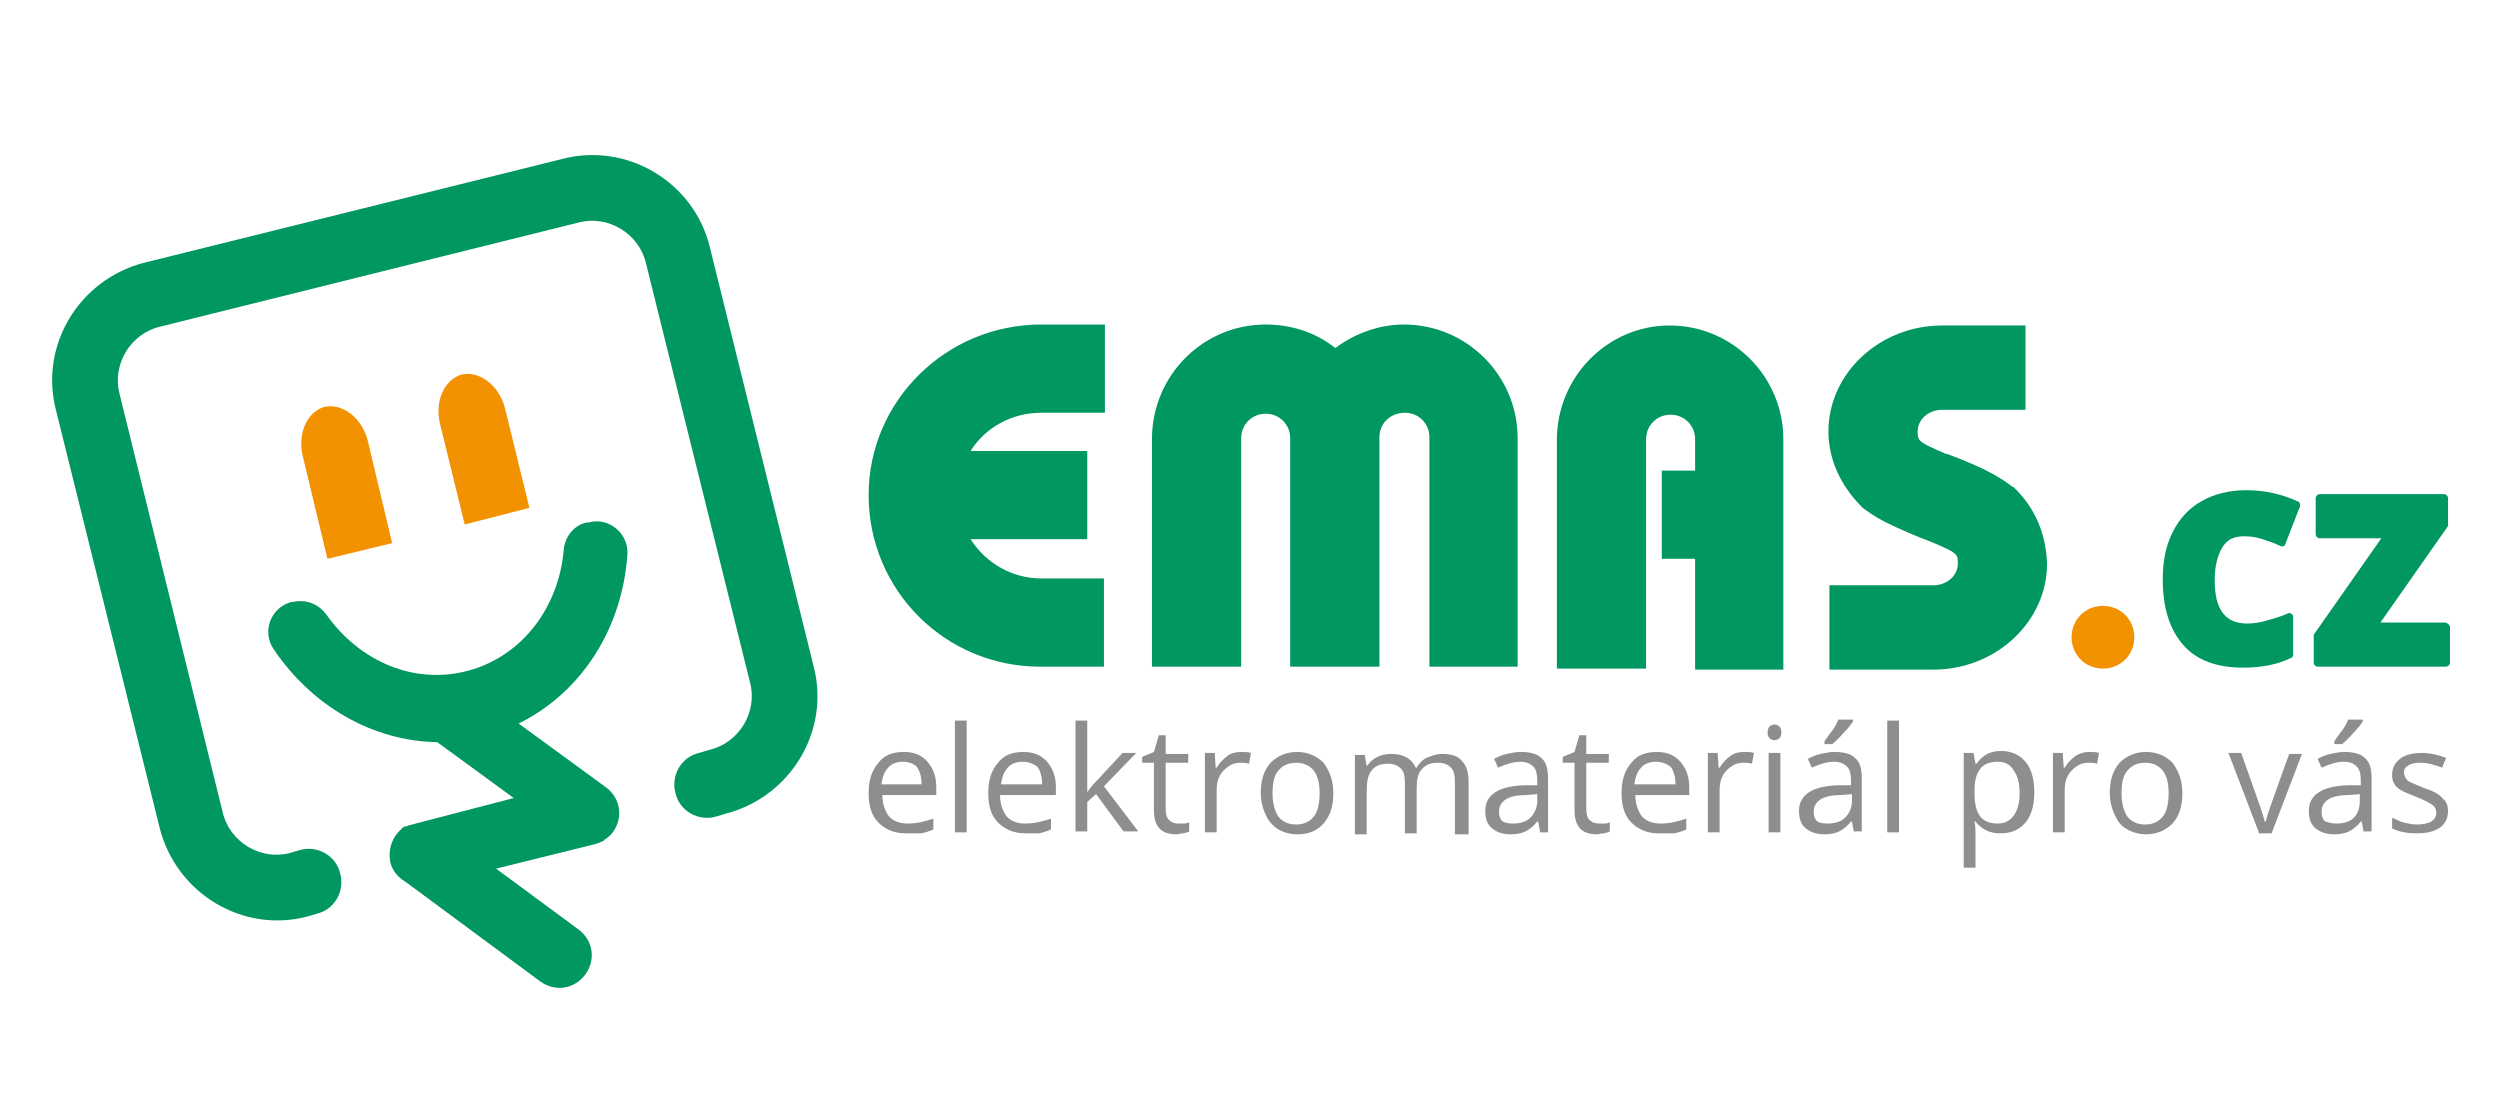 <?xml version="1.0" encoding="utf-8"?>
<svg version="1.1" id="Vrstva_1" xmlns="http://www.w3.org/2000/svg" xmlns:xlink="http://www.w3.org/1999/xlink" x="0px" y="0px"
	 viewBox="0 0 255 113" style="enable-background:new 0 0 255 113;" xml:space="preserve">
<style type="text/css">
	.st0{fill:#009760;}
	.st1{fill:#8E8E8D;}
	.st2{fill:#F39200;}
	.st3{fill-rule:evenodd;clip-rule:evenodd;fill:#F39200;}
	.st4{fill-rule:evenodd;clip-rule:evenodd;fill:#009760;}
</style>
<path class="st0" d="M143.2,33.1c-2.5,0-5,0.9-7,2.4c-2-1.6-4.5-2.4-7.1-2.4c-6.4,0-11.6,5.2-11.6,11.7V68h9.1V44.7
	c0-1.4,1.1-2.5,2.5-2.5c1.4,0,2.5,1.1,2.5,2.5V68h9.1l0-23.4c0-1.4,1.1-2.5,2.6-2.5c1.4,0,2.5,1.1,2.5,2.5V68h9V44.7
	C154.8,38.3,149.6,33.1,143.2,33.1"/>
<path class="st0" d="M88.6,50.5c0,9.7,7.8,17.5,17.5,17.5h6.5v-9h-6.4c-2.9,0-5.6-1.5-7.2-4h11.9V46H99c1.5-2.4,4.2-3.9,7.2-3.9h6.5
	v-9h-6.5C96.5,33.1,88.6,40.9,88.6,50.5"/>
<path class="st0" d="M205.4,49.7l-0.2-0.1c-0.4-0.3-1.2-0.9-2.4-1.5c-1.5-0.8-3.7-1.6-4.2-1.8l-0.1,0c-2.8-1.2-2.9-1.3-2.9-2.3
	c0-1.2,1.1-2.2,2.5-2.2h8.5v-8.6h-8.5c-6.4,0-11.6,4.9-11.6,10.8c0,2.8,1.2,5.5,3.4,7.7l0.1,0.1c0.4,0.3,1.2,0.9,2.4,1.5
	c1.4,0.7,3.3,1.5,4.4,1.9c2.9,1.2,2.9,1.3,2.9,2.3c0,1.2-1.1,2.2-2.5,2.2h-10.6v8.6h10.6c6.4,0,11.6-4.9,11.6-10.8
	C208.7,54.5,207.6,51.8,205.4,49.7"/>
<path class="st0" d="M170.3,33.2c-6.3,0-11.5,5.2-11.5,11.7v23.3h9.1l0-23.4c0-1.4,1.1-2.5,2.5-2.5c1.4,0,2.5,1.1,2.5,2.5v3.2h-3.4
	v9h3.4v11.3h9V44.8C181.9,38.4,176.7,33.2,170.3,33.2"/>
<path class="st1" d="M92.4,85c-1.2,0-2.1-0.4-2.8-1.1c-0.7-0.7-1-1.7-1-3c0-1.3,0.3-2.3,1-3.1c0.6-0.8,1.5-1.1,2.6-1.1
	c1,0,1.8,0.3,2.4,1s0.9,1.5,0.9,2.6v0.8h-5.5c0,0.9,0.3,1.7,0.7,2.2c0.5,0.5,1.1,0.7,1.9,0.7c0.9,0,1.7-0.2,2.6-0.5v1.1
	c-0.4,0.2-0.8,0.3-1.2,0.4C93.4,85,92.9,85,92.4,85 M92.1,77.7c-0.6,0-1.2,0.2-1.5,0.6c-0.4,0.4-0.6,1-0.7,1.7H94
	c0-0.8-0.2-1.4-0.5-1.8C93.2,77.9,92.7,77.7,92.1,77.7"/>
<rect x="97.4" y="73.5" class="st1" width="1.2" height="11.4"/>
<path class="st1" d="M104.6,85c-1.2,0-2.1-0.4-2.8-1.1c-0.7-0.7-1-1.7-1-3c0-1.3,0.3-2.3,1-3.1c0.6-0.8,1.5-1.1,2.6-1.1
	c1,0,1.8,0.3,2.4,1c0.6,0.7,0.9,1.5,0.9,2.6v0.8H102c0,0.9,0.3,1.7,0.7,2.2c0.5,0.5,1.1,0.7,1.9,0.7c0.9,0,1.7-0.2,2.6-0.5v1.1
	c-0.4,0.2-0.8,0.3-1.2,0.4C105.6,85,105.2,85,104.6,85 M104.3,77.7c-0.6,0-1.2,0.2-1.5,0.6c-0.4,0.4-0.6,1-0.7,1.7h4.2
	c0-0.8-0.2-1.4-0.5-1.8C105.4,77.9,104.9,77.7,104.3,77.7"/>
<path class="st1" d="M110.9,80.8c0.2-0.3,0.5-0.7,1-1.2l2.6-2.8h1.4l-3.3,3.4l3.5,4.6h-1.5l-2.8-3.8l-0.9,0.8v3h-1.2V73.5h1.2v6.1
	C110.9,79.8,110.9,80.2,110.9,80.8L110.9,80.8"/>
<path class="st1" d="M120.2,84c0.2,0,0.4,0,0.6,0c0.2,0,0.4-0.1,0.5-0.1v0.9c-0.1,0.1-0.3,0.1-0.6,0.2c-0.3,0-0.5,0.1-0.7,0.1
	c-1.6,0-2.3-0.8-2.3-2.5v-4.8h-1.2v-0.6l1.2-0.5l0.5-1.7h0.7v1.9h2.3v0.9h-2.3v4.7c0,0.5,0.1,0.9,0.3,1.1
	C119.5,83.9,119.8,84,120.2,84"/>
<path class="st1" d="M126.6,76.7c0.4,0,0.7,0,1,0.1l-0.2,1.1c-0.3-0.1-0.6-0.1-0.9-0.1c-0.7,0-1.2,0.3-1.7,0.8
	c-0.5,0.5-0.7,1.2-0.7,2v4.3h-1.2v-8.1h1l0.1,1.5h0.1c0.3-0.5,0.7-0.9,1.1-1.2C125.6,76.8,126.1,76.7,126.6,76.7"/>
<path class="st1" d="M136,80.9c0,1.3-0.3,2.3-1,3.1s-1.6,1.1-2.7,1.1c-0.7,0-1.4-0.2-1.9-0.5s-1-0.8-1.3-1.5
	c-0.3-0.6-0.5-1.4-0.5-2.2c0-1.3,0.3-2.3,1-3.1c0.7-0.7,1.6-1.1,2.7-1.1c1.1,0,2,0.4,2.7,1.1C135.6,78.6,136,79.6,136,80.9
	 M129.8,80.9c0,1,0.2,1.8,0.6,2.4c0.4,0.5,1,0.8,1.8,0.8s1.4-0.3,1.8-0.8c0.4-0.5,0.6-1.3,0.6-2.4c0-1-0.2-1.8-0.6-2.3
	c-0.4-0.5-1-0.8-1.8-0.8c-0.8,0-1.4,0.3-1.8,0.8C130,79,129.8,79.8,129.8,80.9"/>
<path class="st1" d="M148.4,84.9v-5.2c0-0.6-0.1-1.1-0.4-1.4c-0.3-0.3-0.7-0.5-1.3-0.5c-0.8,0-1.3,0.2-1.7,0.7
	c-0.4,0.4-0.5,1.1-0.5,2v4.5h-1.2v-5.2c0-0.6-0.1-1.1-0.4-1.4c-0.3-0.3-0.7-0.5-1.3-0.5c-0.8,0-1.3,0.2-1.7,0.7
	c-0.4,0.5-0.5,1.2-0.5,2.3v4.2h-1.2v-8.1h1l0.2,1.1h0.1c0.2-0.4,0.6-0.7,1-0.9c0.4-0.2,0.9-0.3,1.4-0.3c1.3,0,2.1,0.5,2.5,1.4h0.1
	c0.2-0.4,0.6-0.8,1-1c0.5-0.2,1-0.4,1.6-0.4c0.9,0,1.6,0.2,2,0.7c0.5,0.5,0.7,1.2,0.7,2.2v5.3H148.4"/>
<path class="st1" d="M157.1,84.9l-0.2-1.1h-0.1c-0.4,0.5-0.8,0.8-1.2,1c-0.4,0.2-0.9,0.3-1.5,0.3c-0.8,0-1.4-0.2-1.9-0.6
	c-0.5-0.4-0.7-1-0.7-1.8c0-1.6,1.3-2.5,3.9-2.6l1.4,0v-0.5c0-0.6-0.1-1.1-0.4-1.4c-0.3-0.3-0.7-0.5-1.3-0.5c-0.7,0-1.4,0.2-2.3,0.6
	l-0.4-0.9c0.4-0.2,0.8-0.4,1.3-0.5s0.9-0.2,1.4-0.2c1,0,1.7,0.2,2.1,0.6c0.5,0.4,0.7,1.1,0.7,2.1v5.5H157.1 M154.3,84
	c0.8,0,1.4-0.2,1.8-0.6c0.4-0.4,0.7-1,0.7-1.7v-0.7l-1.2,0.1c-1,0-1.7,0.2-2.1,0.5c-0.4,0.3-0.6,0.7-0.6,1.2c0,0.4,0.1,0.8,0.4,1
	C153.5,83.9,153.8,84,154.3,84"/>
<path class="st1" d="M163.1,84c0.2,0,0.4,0,0.6,0c0.2,0,0.4-0.1,0.5-0.1v0.9c-0.1,0.1-0.3,0.1-0.6,0.2c-0.3,0-0.5,0.1-0.7,0.1
	c-1.6,0-2.3-0.8-2.3-2.5v-4.8h-1.2v-0.6l1.2-0.5l0.5-1.7h0.7v1.9h2.3v0.9h-2.3v4.7c0,0.5,0.1,0.9,0.3,1.1
	C162.4,83.9,162.7,84,163.1,84"/>
<path class="st1" d="M169.2,85c-1.2,0-2.1-0.4-2.8-1.1c-0.7-0.7-1-1.7-1-3c0-1.3,0.3-2.3,1-3.1c0.6-0.8,1.5-1.1,2.6-1.1
	c1,0,1.8,0.3,2.4,1c0.6,0.7,0.9,1.5,0.9,2.6v0.8h-5.5c0,0.9,0.3,1.7,0.7,2.2c0.5,0.5,1.1,0.7,1.9,0.7c0.9,0,1.7-0.2,2.6-0.5v1.1
	c-0.4,0.2-0.8,0.3-1.2,0.4C170.2,85,169.7,85,169.2,85 M168.9,77.7c-0.6,0-1.2,0.2-1.5,0.6c-0.4,0.4-0.6,1-0.7,1.7h4.2
	c0-0.8-0.2-1.4-0.5-1.8C170,77.9,169.5,77.7,168.9,77.7"/>
<path class="st1" d="M177.9,76.7c0.4,0,0.7,0,1,0.1l-0.2,1.1c-0.3-0.1-0.6-0.1-0.9-0.1c-0.7,0-1.2,0.3-1.7,0.8
	c-0.5,0.5-0.7,1.2-0.7,2v4.3h-1.2v-8.1h1l0.1,1.5h0.1c0.3-0.5,0.7-0.9,1.1-1.2C176.9,76.8,177.4,76.7,177.9,76.7"/>
<path class="st1" d="M180.3,74.7c0-0.3,0.1-0.5,0.2-0.6c0.1-0.1,0.3-0.2,0.5-0.2c0.2,0,0.4,0.1,0.5,0.2c0.1,0.1,0.2,0.3,0.2,0.6
	c0,0.3-0.1,0.5-0.2,0.6c-0.1,0.1-0.3,0.2-0.5,0.2c-0.2,0-0.4-0.1-0.5-0.2C180.3,75.1,180.3,74.9,180.3,74.7 M181.6,84.9h-1.2v-8.1
	h1.2V84.9z"/>
<path class="st1" d="M189.1,84.9l-0.2-1.1h-0.1c-0.4,0.5-0.8,0.8-1.2,1c-0.4,0.2-0.9,0.3-1.5,0.3c-0.8,0-1.4-0.2-1.9-0.6
	c-0.5-0.4-0.7-1-0.7-1.8c0-1.6,1.3-2.5,3.9-2.6l1.4,0v-0.5c0-0.6-0.1-1.1-0.4-1.4c-0.3-0.3-0.7-0.5-1.3-0.5c-0.7,0-1.4,0.2-2.3,0.6
	l-0.4-0.9c0.4-0.2,0.8-0.4,1.3-0.5c0.5-0.1,0.9-0.2,1.4-0.2c1,0,1.7,0.2,2.1,0.6c0.5,0.4,0.7,1.1,0.7,2v5.5H189.1 M186.4,84
	c0.8,0,1.4-0.2,1.8-0.6c0.4-0.4,0.7-1,0.7-1.7v-0.7l-1.2,0.1c-1,0-1.7,0.2-2.1,0.5c-0.4,0.3-0.6,0.7-0.6,1.2c0,0.4,0.1,0.8,0.4,1
	C185.5,83.9,185.9,84,186.4,84 M186.1,75.6c0.2-0.3,0.5-0.7,0.8-1.1c0.3-0.4,0.5-0.8,0.6-1.1h1.5v0.2c-0.2,0.3-0.5,0.7-1,1.2
	c-0.4,0.5-0.8,0.8-1.1,1.1h-0.8V75.6z"/>
<rect x="192.5" y="73.5" class="st1" width="1.2" height="11.4"/>
<path class="st1" d="M204,85c-0.5,0-1-0.1-1.4-0.3c-0.4-0.2-0.8-0.5-1.1-0.9h-0.1c0.1,0.5,0.1,0.9,0.1,1.3l0,3.4h-1.2V76.8h1
	l0.2,1.1h0.1c0.3-0.4,0.7-0.8,1.1-1c0.4-0.2,0.9-0.3,1.4-0.3c1.1,0,1.9,0.4,2.5,1.1c0.6,0.7,0.9,1.8,0.9,3.1c0,1.3-0.3,2.4-0.9,3.1
	C205.9,84.7,205.1,85,204,85 M203.8,77.7c-0.8,0-1.4,0.2-1.8,0.7c-0.4,0.5-0.6,1.2-0.6,2.2v0.3c0,1.1,0.2,1.9,0.6,2.4
	c0.4,0.5,1,0.7,1.8,0.7c0.7,0,1.2-0.3,1.6-0.8c0.4-0.6,0.6-1.3,0.6-2.3c0-1-0.2-1.8-0.6-2.3C205.1,78,204.5,77.7,203.8,77.7"/>
<path class="st1" d="M213.1,76.7c0.4,0,0.7,0,1,0.1l-0.2,1.1c-0.3-0.1-0.6-0.1-0.9-0.1c-0.7,0-1.2,0.3-1.7,0.8
	c-0.5,0.5-0.7,1.2-0.7,2v4.3h-1.2v-8.1h1l0.1,1.5h0.1c0.3-0.5,0.7-0.9,1.1-1.2C212.2,76.8,212.6,76.7,213.1,76.7"/>
<path class="st1" d="M222.6,80.9c0,1.3-0.3,2.3-1,3.1c-0.7,0.7-1.6,1.1-2.7,1.1c-0.7,0-1.4-0.2-1.9-0.5c-0.6-0.3-1-0.8-1.3-1.5
	c-0.3-0.6-0.5-1.4-0.5-2.2c0-1.3,0.3-2.3,1-3.1c0.7-0.7,1.6-1.1,2.7-1.1c1.1,0,2,0.4,2.7,1.1C222.2,78.6,222.6,79.6,222.6,80.9
	 M216.4,80.9c0,1,0.2,1.8,0.6,2.4c0.4,0.5,1,0.8,1.8,0.8s1.4-0.3,1.8-0.8c0.4-0.5,0.6-1.3,0.6-2.4c0-1-0.2-1.8-0.6-2.3
	c-0.4-0.5-1-0.8-1.8-0.8c-0.8,0-1.4,0.3-1.8,0.8C216.6,79,216.4,79.8,216.4,80.9"/>
<path class="st1" d="M230.4,84.9l-3.1-8.1h1.3l1.7,4.8c0.4,1.1,0.6,1.8,0.7,2.2h0.1c0.1-0.3,0.2-0.8,0.5-1.6
	c0.3-0.8,0.9-2.6,1.9-5.3h1.3l-3.1,8.1H230.4"/>
<path class="st1" d="M241.1,84.9l-0.2-1.1h-0.1c-0.4,0.5-0.8,0.8-1.2,1c-0.4,0.2-0.9,0.3-1.5,0.3c-0.8,0-1.4-0.2-1.9-0.6
	c-0.5-0.4-0.7-1-0.7-1.8c0-1.6,1.3-2.5,3.9-2.6l1.4,0v-0.5c0-0.6-0.1-1.1-0.4-1.4c-0.3-0.3-0.7-0.5-1.3-0.5c-0.7,0-1.4,0.2-2.3,0.6
	l-0.4-0.9c0.4-0.2,0.8-0.4,1.3-0.5c0.5-0.1,0.9-0.2,1.4-0.2c1,0,1.7,0.2,2.1,0.6c0.5,0.4,0.7,1.1,0.7,2v5.5H241.1 M238.3,84
	c0.8,0,1.4-0.2,1.8-0.6c0.4-0.4,0.6-1,0.6-1.7v-0.7l-1.2,0.1c-1,0-1.7,0.2-2.1,0.5c-0.4,0.3-0.6,0.7-0.6,1.2c0,0.4,0.1,0.8,0.4,1
	C237.5,83.9,237.9,84,238.3,84 M238.1,75.6c0.2-0.3,0.5-0.7,0.8-1.1c0.3-0.4,0.5-0.8,0.6-1.1h1.5v0.2c-0.2,0.3-0.5,0.7-1,1.2
	c-0.4,0.5-0.8,0.8-1.1,1.1h-0.8V75.6z"/>
<path class="st1" d="M249.7,82.7c0,0.8-0.3,1.3-0.8,1.7c-0.6,0.4-1.3,0.6-2.4,0.6c-1.1,0-1.9-0.2-2.5-0.5v-1.1
	c0.4,0.2,0.8,0.4,1.2,0.5c0.4,0.1,0.9,0.2,1.3,0.2c0.6,0,1.1-0.1,1.5-0.3c0.3-0.2,0.5-0.5,0.5-0.9c0-0.3-0.1-0.6-0.4-0.8
	c-0.3-0.2-0.8-0.5-1.6-0.8c-0.7-0.3-1.3-0.5-1.6-0.7c-0.3-0.2-0.6-0.4-0.7-0.7c-0.2-0.3-0.2-0.6-0.2-0.9c0-0.7,0.3-1.2,0.8-1.6
	c0.5-0.4,1.3-0.6,2.2-0.6c0.9,0,1.7,0.2,2.5,0.5l-0.4,1c-0.8-0.3-1.5-0.5-2.2-0.5c-0.6,0-1,0.1-1.3,0.3c-0.3,0.2-0.4,0.4-0.4,0.7
	c0,0.2,0.1,0.4,0.2,0.6c0.1,0.2,0.3,0.3,0.5,0.4c0.2,0.1,0.7,0.3,1.4,0.6c1,0.3,1.6,0.7,1.9,1.1C249.5,81.7,249.7,82.2,249.7,82.7"
	/>
<path class="st2" d="M217.7,65c0,1.8-1.4,3.2-3.2,3.2c-1.8,0-3.2-1.4-3.2-3.2c0-1.8,1.4-3.2,3.2-3.2C216.3,61.8,217.7,63.2,217.7,65
	"/>
<path class="st0" d="M234.5,51.2c-1.7-0.8-3.5-1.2-5.4-1.2c-1.7,0-3.3,0.4-4.5,1.1c-1.3,0.7-2.3,1.8-3,3.2c-0.7,1.4-1,3-1,4.8
	c0,2.9,0.7,5.1,2.1,6.7c1.4,1.6,3.5,2.3,6.1,2.3c1.8,0,3.5-0.3,4.9-1c0.2-0.1,0.2-0.2,0.2-0.4v-3.8c0-0.1-0.1-0.3-0.2-0.3
	c-0.1-0.1-0.3-0.1-0.4,0c-0.7,0.3-1.4,0.5-2.1,0.7c-0.7,0.2-1.3,0.3-2,0.3c-2.2,0-3.3-1.4-3.3-4.4c0-1.5,0.3-2.6,0.8-3.4
	c0.5-0.8,1.2-1.1,2.2-1.1c0.7,0,1.3,0.1,1.9,0.3c0.6,0.2,1.2,0.4,1.8,0.7c0.1,0,0.2,0.1,0.3,0c0.1,0,0.2-0.1,0.2-0.2l1.4-3.6
	C234.7,51.6,234.6,51.3,234.5,51.2"/>
<path class="st0" d="M249.4,63.5h-6.6l6.8-9.7c0.1-0.1,0.1-0.2,0.1-0.2v-2.8c0-0.2-0.2-0.4-0.4-0.4h-12.7c-0.2,0-0.4,0.2-0.4,0.4
	v3.7c0,0.2,0.2,0.4,0.4,0.4h6.3l-6.8,9.7c-0.1,0.1-0.1,0.2-0.1,0.2v2.8c0,0.2,0.2,0.4,0.4,0.4h13.1c0.2,0,0.4-0.2,0.4-0.4v-3.7
	C249.8,63.7,249.6,63.5,249.4,63.5"/>
<path class="st3" d="M37.5,44.9c-0.6-2.3-2.6-3.8-4.4-3.4c-1.8,0.5-2.8,2.8-2.2,5.1L33.4,57l6.6-1.6L37.5,44.9"/>
<path class="st3" d="M51.5,41.6c-0.6-2.3-2.6-3.8-4.4-3.4c-1.8,0.5-2.8,2.8-2.2,5.1l2.5,10.2l6.6-1.7L51.5,41.6"/>
<path class="st4" d="M57.4,16.2L14.7,26.8c-6.6,1.7-10.7,8.4-9,15l10.6,42.7c1.7,6.6,8.4,10.7,15,9l1-0.3c1.8-0.4,2.9-2.3,2.4-4.1
	c-0.4-1.8-2.3-2.9-4.1-2.4l-1,0.3c-3,0.8-6.2-1.1-6.9-4.2L12.2,40.2c-0.8-3,1.1-6.2,4.2-6.9L59,22.7c3-0.8,6.2,1.1,6.9,4.2
	l10.6,42.7c0.8,3-1.1,6.2-4.2,6.9l-1,0.3c-1.8,0.4-2.9,2.3-2.4,4.1c0.4,1.8,2.3,2.9,4.1,2.4l1-0.3c6.6-1.7,10.7-8.4,9-15L72.4,25.2
	C70.8,18.6,64,14.5,57.4,16.2"/>
<path class="st4" d="M64,56.5c0.1-2.1-1.9-3.8-4-3.2l-0.2,0c-1.3,0.3-2.2,1.5-2.3,2.8c-0.5,5.8-4.2,10.8-9.7,12.3
	c-5.5,1.5-11.1-0.9-14.5-5.7c-0.8-1.1-2.1-1.6-3.4-1.3l-0.2,0c-2.1,0.6-3,3-1.8,4.8c3.9,5.8,10.1,9.4,16.7,9.5l7.8,5.7L42.4,84
	c-0.2,0.1-0.5,0.1-0.7,0.2c0,0,0,0,0,0c-0.1,0-0.2,0.1-0.3,0.1c0,0,0,0-0.1,0c-0.1,0-0.1,0.1-0.2,0.1c0,0-0.1,0.1-0.1,0.1
	c0,0-0.1,0.1-0.1,0.1c-0.1,0.1-0.1,0.1-0.2,0.2c0,0,0,0-0.1,0.1c-0.7,0.8-1,1.9-0.8,3c0.2,0.9,0.8,1.6,1.5,2l13.8,10.2
	c1.5,1.1,3.5,0.8,4.6-0.7c1.1-1.5,0.8-3.5-0.7-4.6l-8.4-6.2l10.1-2.5c0.3-0.1,0.6-0.2,0.8-0.3c0,0,0.1,0,0.1-0.1c0,0,0,0,0,0
	c0.3-0.2,0.7-0.5,0.9-0.8c1.1-1.5,0.8-3.5-0.7-4.6l-8.9-6.5C59.4,70.6,63.5,64,64,56.5"/>
</svg>
